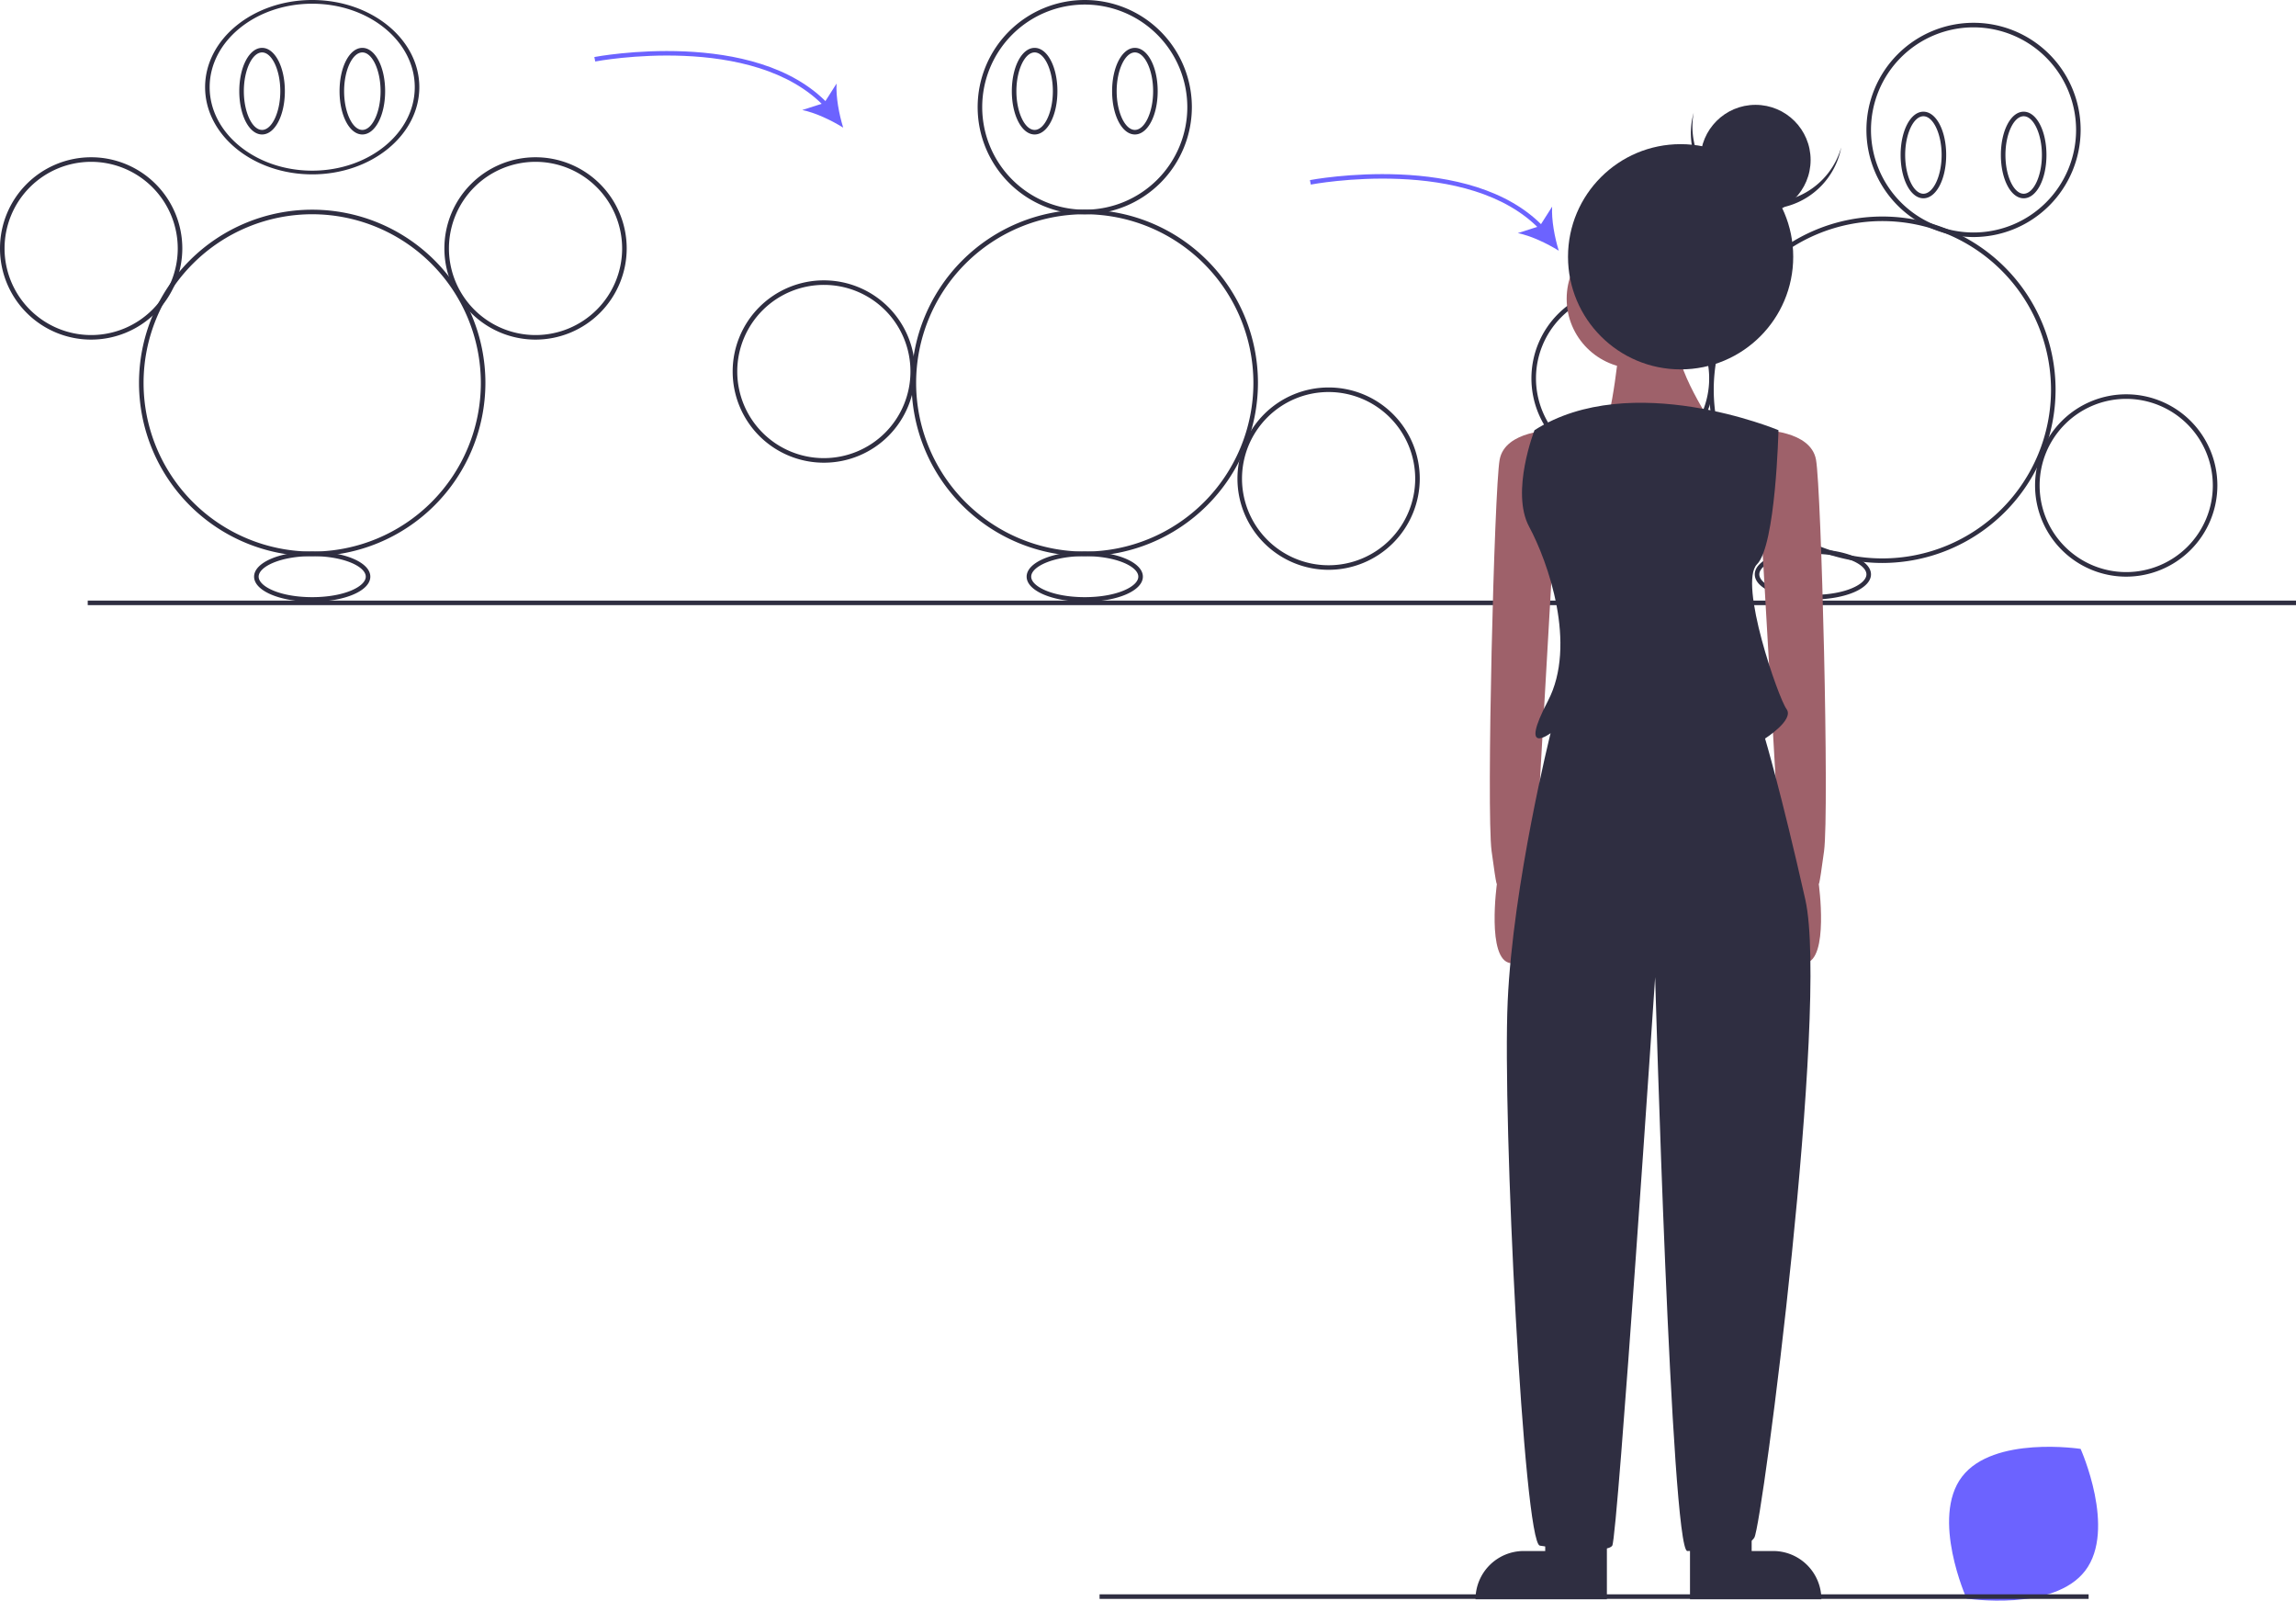 <svg data-name="Layer 1" xmlns="http://www.w3.org/2000/svg" width="1007.5" height="702.272"><path fill="#2f2e41" d="M38.5 263.5h969v2h-969z"/><path d="M860.924 647.913c-13.819 18.13 2.02 53.438 2.02 53.438s38.243 5.912 52.062-12.218-2.02-53.438-2.02-53.438-38.244-5.913-52.062 12.217z" fill="#6c63ff"/><path d="M137 244a76 76 0 1176-76 76.086 76.086 0 01-76 76zm0-150a74 74 0 1074 74 74.084 74.084 0 00-74-74zM137 76.5c-25.916 0-47-17.159-47-38.25S111.084 0 137 0s47 17.159 47 38.25-21.084 38.25-47 38.25zm0-74.872c-24.813 0-45 16.428-45 36.622s20.187 36.622 45 36.622 45-16.428 45-36.622-20.187-36.622-45-36.622z" fill="#2f2e41"/><path d="M115 59c-5.607 0-10-8.346-10-19s4.393-19 10-19 10 8.346 10 19-4.393 19-10 19zm0-36c-4.337 0-8 7.785-8 17s3.663 17 8 17 8-7.785 8-17-3.663-17-8-17zM159 59c-5.607 0-10-8.346-10-19s4.393-19 10-19 10 8.346 10 19-4.393 19-10 19zm0-36c-4.337 0-8 7.785-8 17s3.663 17 8 17 8-7.785 8-17-3.663-17-8-17zM235 149a40 40 0 1140-40 40.046 40.046 0 01-40 40zm0-78a38 38 0 1038 38 38.043 38.043 0 00-38-38zM40 149a40 40 0 1140-40 40.046 40.046 0 01-40 40zm0-78a38 38 0 1038 38 38.043 38.043 0 00-38-38zM137 264c-14.299 0-25.5-4.832-25.5-11s11.201-11 25.5-11 25.5 4.832 25.5 11-11.201 11-25.5 11zm0-20c-14.057 0-23.5 4.654-23.5 9s9.443 9 23.5 9 23.5-4.654 23.5-9-9.443-9-23.5-9zM476 244a76 76 0 1176-76 76.086 76.086 0 01-76 76zm0-150a74 74 0 1074 74 74.084 74.084 0 00-74-74z" fill="#2f2e41"/><path d="M476 94a47 47 0 1147-47 47.053 47.053 0 01-47 47zm0-92a45 45 0 1045 45 45.05 45.05 0 00-45-45z" fill="#2f2e41"/><path d="M454 59c-5.607 0-10-8.346-10-19s4.393-19 10-19 10 8.346 10 19-4.393 19-10 19zm0-36c-4.337 0-8 7.785-8 17s3.663 17 8 17 8-7.785 8-17-3.663-17-8-17zM498 59c-5.607 0-10-8.346-10-19s4.393-19 10-19 10 8.346 10 19-4.393 19-10 19zm0-36c-4.337 0-8 7.785-8 17s3.663 17 8 17 8-7.785 8-17-3.663-17-8-17zM583 250a40 40 0 1140-40 40.046 40.046 0 01-40 40zm0-78a38 38 0 1038 38 38.043 38.043 0 00-38-38zM361.75 203a40 40 0 1139.75-40 39.921 39.921 0 01-39.75 40zm0-78a38 38 0 1037.763 38 37.925 37.925 0 00-37.763-38zM476 264c-14.299 0-25.5-4.832-25.5-11s11.201-11 25.5-11 25.5 4.832 25.5 11-11.201 11-25.5 11zm0-20c-14.057 0-23.5 4.654-23.5 9s9.443 9 23.5 9 23.5-4.654 23.5-9-9.443-9-23.5-9zM826 247a76 76 0 1176-76 76.086 76.086 0 01-76 76zm0-150a74 74 0 1074 74 74.084 74.084 0 00-74-74z" fill="#2f2e41"/><path d="M866 104a47 47 0 1147-47 47.053 47.053 0 01-47 47zm0-92a45 45 0 1045 45 45.05 45.05 0 00-45-45z" fill="#2f2e41"/><path d="M844 87c-5.607 0-10-8.346-10-19s4.393-19 10-19 10 8.346 10 19-4.393 19-10 19zm0-36c-4.337 0-8 7.785-8 17s3.663 17 8 17 8-7.785 8-17-3.663-17-8-17zM888 87c-5.607 0-10-8.346-10-19s4.393-19 10-19 10 8.346 10 19-4.393 19-10 19zm0-36c-4.337 0-8 7.785-8 17s3.663 17 8 17 8-7.785 8-17-3.663-17-8-17zM933 253a40 40 0 1140-40 40.046 40.046 0 01-40 40zm0-78a38 38 0 1038 38 38.043 38.043 0 00-38-38zM712 206a40 40 0 1140-40 40.046 40.046 0 01-40 40zm0-78a38 38 0 1038 38 38.043 38.043 0 00-38-38zM795.5 263c-14.299 0-25.5-4.832-25.5-11s11.201-11 25.5-11 25.5 4.832 25.5 11-11.201 11-25.5 11zm0-20c-14.057 0-23.5 4.654-23.5 9s9.443 9 23.5 9 23.5-4.654 23.5-9-9.443-9-23.5-9z" fill="#2f2e41"/><path d="M362.025 47.028c-31.29-33.16-100.142-20.182-100.834-20.047l-.382-1.962c.703-.138 70.631-13.317 102.671 20.636z" fill="#6c63ff"/><path d="M370 56c-5.137-3.21-12.288-6.595-17.972-7.728l9.634-3.084 5.429-8.532C366.743 42.44 368.199 50.216 370 56zM676.025 101.028c-31.29-33.162-100.142-20.182-100.834-20.047l-.382-1.962c.703-.137 70.632-13.317 102.671 20.636z" fill="#6c63ff"/><path d="M684 110c-5.137-3.21-12.288-6.595-17.972-7.728l9.634-3.084 5.429-8.532c-.348 5.785 1.108 13.56 2.909 19.344z" fill="#6c63ff"/><path d="M681.583 188.738s-21.176 0-23.529 12.941-5.882 154.115-3.53 171.762 2.354 14.117 2.354 14.117-4.69 33.535 5.89 35.002 10.58-38.531 10.58-38.531l8.235-143.527zM773.346 188.738s21.176 0 23.53 12.941 5.881 154.115 3.529 171.762-2.353 14.117-2.353 14.117 4.69 33.535-5.89 35.002-10.58-38.531-10.58-38.531l-8.236-143.527z" fill="#9e616a"/><path d="M678.054 680.494h-9.412a21.176 21.176 0 00-21.176 21.176h57.646v-27.058h-27.058zM768.64 680.494h9.412a21.176 21.176 0 0121.176 21.176h-57.646v-27.058h27.058z" fill="#2f2e41"/><circle cx="718.053" cy="131.092" r="30.588" fill="#9e616a"/><path d="M710.994 147.563s-3.529 38.822-8.235 42.352 49.411-2.353 49.411-2.353-18.823-28.235-15.294-37.646-25.882-2.353-25.882-2.353z" fill="#9e616a"/><path d="M780.405 188.738s-64.705-27.058-107.057 0c0 0-10.588 27.059-2.353 42.353s21.176 51.763 8.235 76.469 1.177 14.117 1.177 14.117-16.47 65.881-18.823 117.645 7.058 237.643 14.117 238.82 29.411 3.529 31.764 0 18.823-249.408 18.823-249.408 7.059 251.76 14.118 251.76 25.882 0 29.41-5.882 32.941-232.937 22.353-279.995-17.646-70.587-17.646-70.587 12.94-8.235 9.411-12.941-21.176-55.293-12.94-63.528 9.41-58.823 9.41-58.823z" fill="#2f2e41"/><circle cx="737.465" cy="112.657" r="49.411" fill="#2f2e41"/><path d="M768.319 87.922a33.285 33.285 0 01-25.113-38.465c-.145.506-.28 1.016-.402 1.534a33.286 33.286 0 0064.806 15.227c.122-.517.228-1.035.324-1.552a33.285 33.285 0 01-39.615 23.256z" fill="#2f2e41"/><circle cx="770.33" cy="70.18" r="24.18" fill="#2f2e41"/><path fill="#2f2e41" d="M482.5 699.5h434v2h-434z"/></svg>